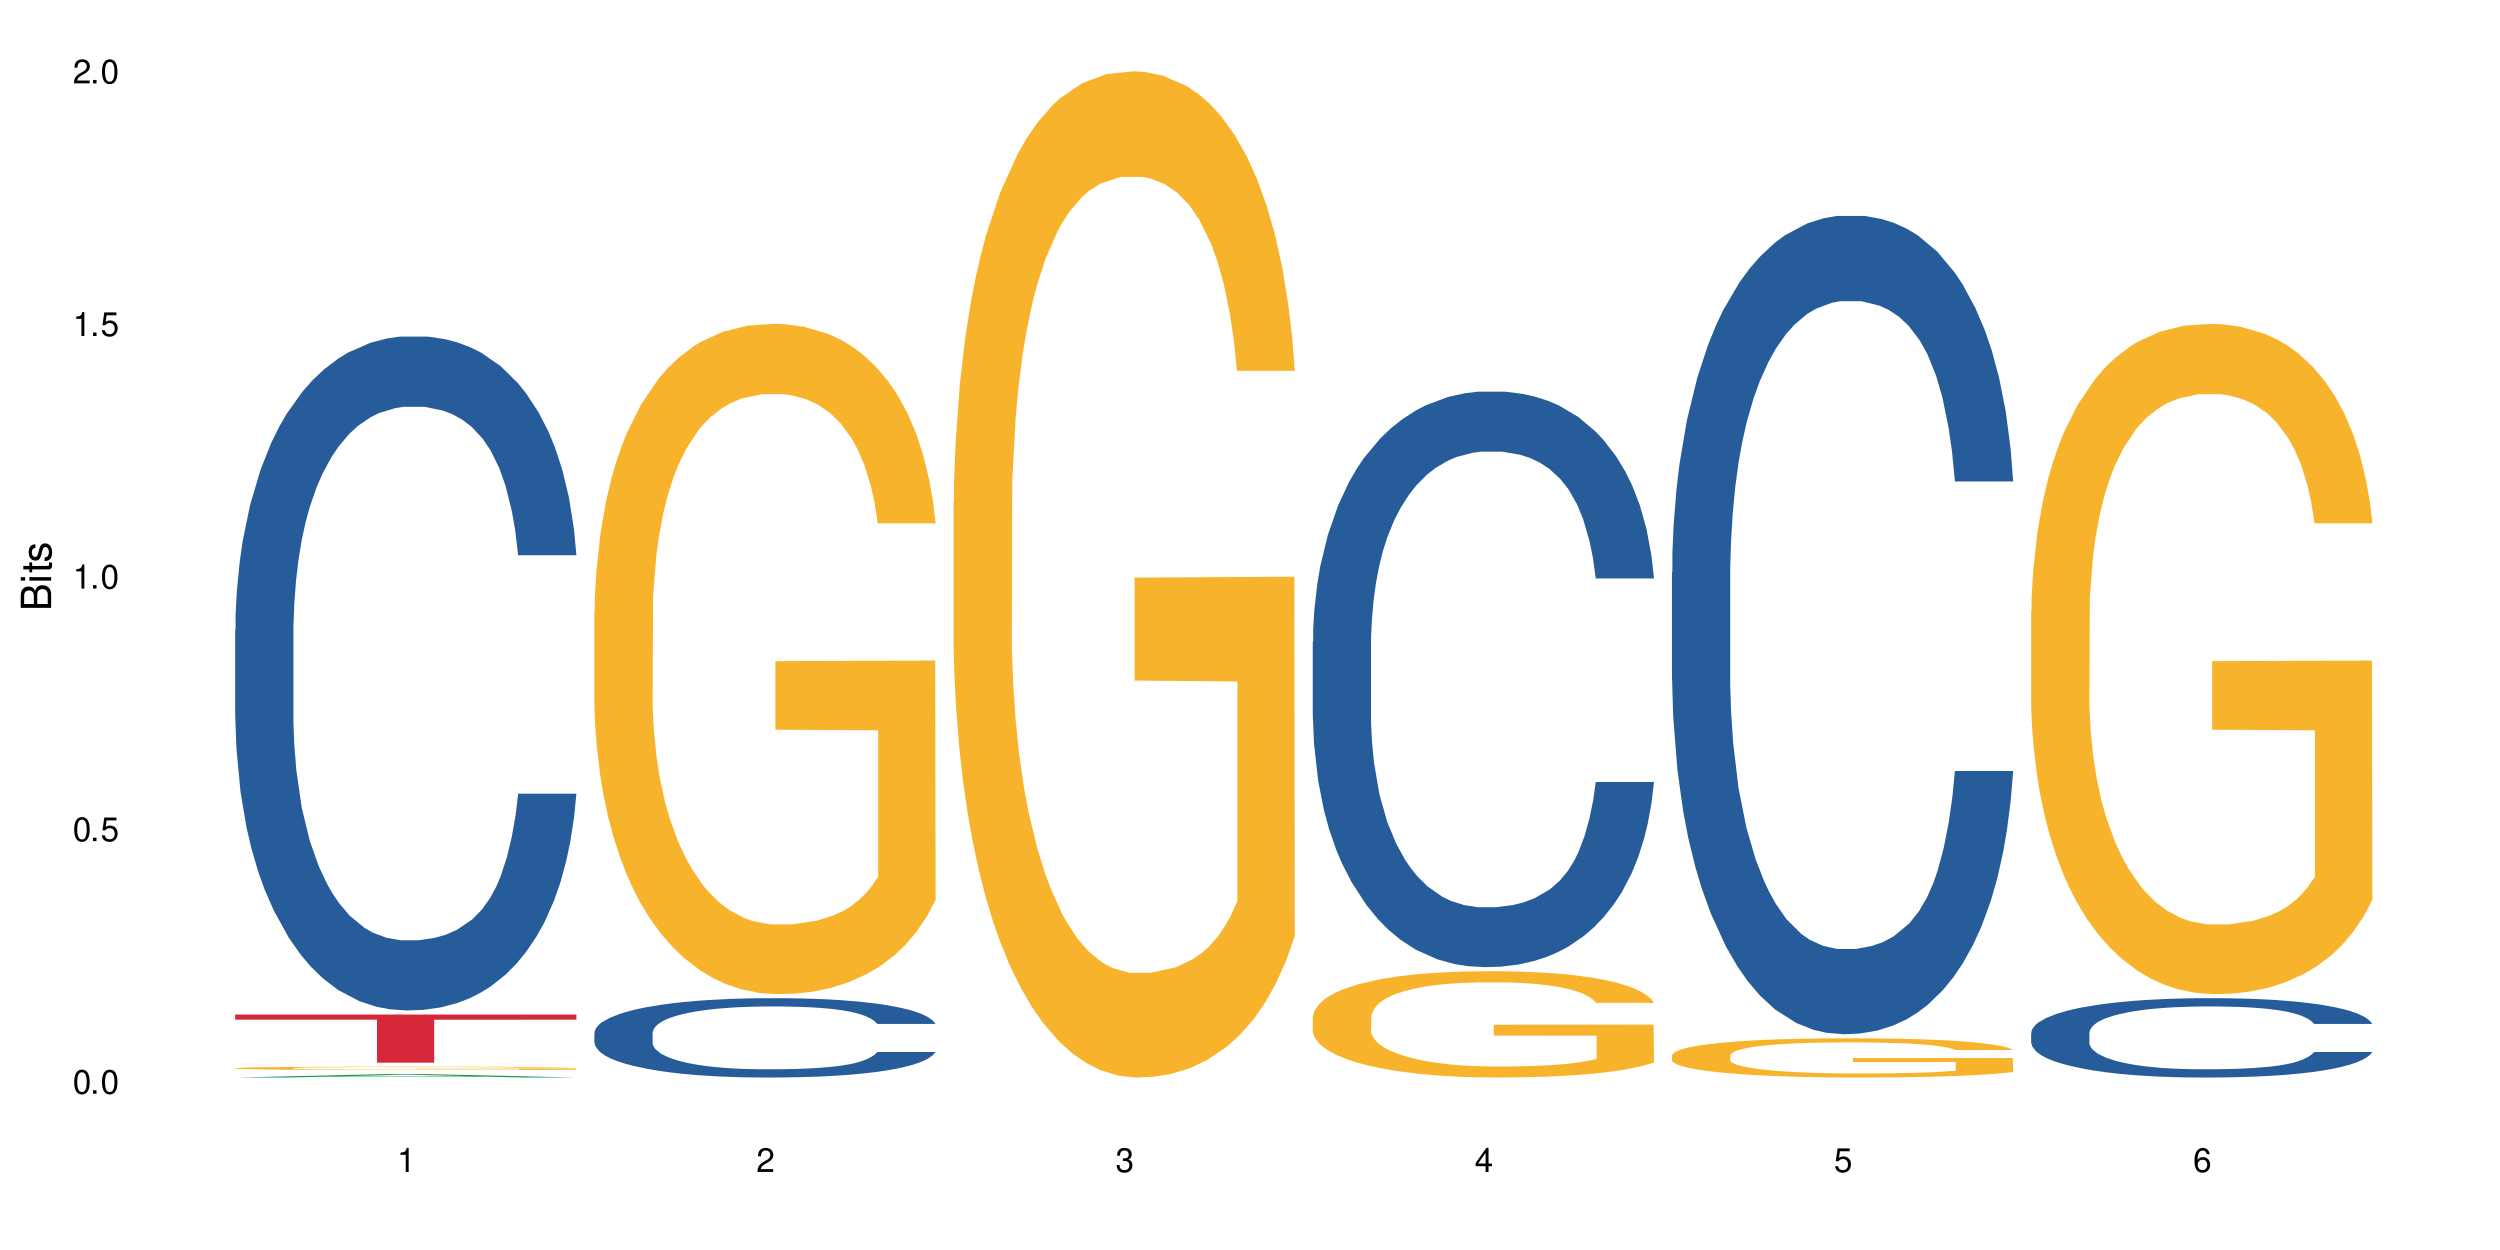 <?xml version="1.0" encoding="UTF-8"?>
<svg xmlns="http://www.w3.org/2000/svg" xmlns:xlink="http://www.w3.org/1999/xlink" width="720" height="360" viewBox="0 0 720 360">
<defs>
<g>
<g id="glyph-0-0">
</g>
<g id="glyph-0-1">
<path d="M 2.641 -6.938 C 2 -6.938 1.422 -6.656 1.078 -6.172 C 0.641 -5.562 0.406 -4.641 0.406 -3.359 C 0.406 -1.016 1.188 0.219 2.641 0.219 C 4.078 0.219 4.859 -1.016 4.859 -3.297 C 4.859 -4.641 4.656 -5.547 4.203 -6.172 C 3.844 -6.656 3.281 -6.938 2.641 -6.938 Z M 2.641 -6.188 C 3.547 -6.188 4 -5.25 4 -3.375 C 4 -1.406 3.562 -0.484 2.625 -0.484 C 1.734 -0.484 1.281 -1.438 1.281 -3.344 C 1.281 -5.25 1.734 -6.188 2.641 -6.188 Z M 2.641 -6.188 "/>
</g>
<g id="glyph-0-2">
<path d="M 1.828 -1 L 0.828 -1 L 0.828 0 L 1.828 0 Z M 1.828 -1 "/>
</g>
<g id="glyph-0-3">
<path d="M 4.562 -6.797 L 1.062 -6.797 L 0.547 -3.094 L 1.328 -3.094 C 1.719 -3.562 2.047 -3.734 2.578 -3.734 C 3.484 -3.734 4.062 -3.109 4.062 -2.094 C 4.062 -1.125 3.484 -0.531 2.578 -0.531 C 1.828 -0.531 1.375 -0.906 1.188 -1.672 L 0.328 -1.672 C 0.453 -1.109 0.547 -0.844 0.75 -0.594 C 1.125 -0.078 1.828 0.219 2.594 0.219 C 3.969 0.219 4.922 -0.781 4.922 -2.219 C 4.922 -3.562 4.031 -4.484 2.719 -4.484 C 2.25 -4.484 1.859 -4.359 1.469 -4.062 L 1.734 -5.969 L 4.562 -5.969 Z M 4.562 -6.797 "/>
</g>
<g id="glyph-0-4">
<path d="M 2.484 -4.938 L 2.484 0 L 3.328 0 L 3.328 -6.938 L 2.766 -6.938 C 2.469 -5.875 2.281 -5.734 0.984 -5.562 L 0.984 -4.938 Z M 2.484 -4.938 "/>
</g>
<g id="glyph-0-5">
<path d="M 4.859 -0.828 L 1.281 -0.828 C 1.359 -1.406 1.672 -1.781 2.5 -2.281 L 3.469 -2.828 C 4.406 -3.344 4.906 -4.062 4.906 -4.906 C 4.906 -5.484 4.672 -6.031 4.266 -6.406 C 3.859 -6.766 3.375 -6.938 2.719 -6.938 C 1.859 -6.938 1.219 -6.625 0.844 -6.031 C 0.609 -5.672 0.5 -5.234 0.484 -4.531 L 1.328 -4.531 C 1.359 -5.016 1.406 -5.281 1.531 -5.516 C 1.75 -5.938 2.188 -6.203 2.703 -6.203 C 3.469 -6.203 4.031 -5.641 4.031 -4.891 C 4.031 -4.344 3.719 -3.859 3.125 -3.516 L 2.234 -3 C 0.812 -2.172 0.406 -1.531 0.328 -0.016 L 4.859 -0.016 Z M 4.859 -0.828 "/>
</g>
<g id="glyph-0-6">
<path d="M 2.125 -3.188 L 2.578 -3.188 C 3.5 -3.188 3.984 -2.766 3.984 -1.922 C 3.984 -1.062 3.469 -0.531 2.594 -0.531 C 1.656 -0.531 1.203 -1 1.156 -2.016 L 0.312 -2.016 C 0.344 -1.453 0.438 -1.094 0.609 -0.781 C 0.953 -0.109 1.625 0.219 2.547 0.219 C 3.953 0.219 4.859 -0.625 4.859 -1.938 C 4.859 -2.828 4.516 -3.297 3.703 -3.594 C 4.344 -3.844 4.656 -4.328 4.656 -5.031 C 4.656 -6.219 3.875 -6.938 2.578 -6.938 C 1.203 -6.938 0.484 -6.172 0.453 -4.703 L 1.297 -4.703 C 1.312 -5.125 1.344 -5.359 1.453 -5.578 C 1.641 -5.969 2.062 -6.203 2.594 -6.203 C 3.344 -6.203 3.797 -5.75 3.797 -5 C 3.797 -4.516 3.609 -4.219 3.25 -4.047 C 3.016 -3.953 2.703 -3.922 2.125 -3.906 Z M 2.125 -3.188 "/>
</g>
<g id="glyph-0-7">
<path d="M 3.141 -1.672 L 3.141 0 L 3.984 0 L 3.984 -1.672 L 4.984 -1.672 L 4.984 -2.438 L 3.984 -2.438 L 3.984 -6.938 L 3.359 -6.938 L 0.266 -2.578 L 0.266 -1.672 Z M 3.141 -2.438 L 1 -2.438 L 3.141 -5.5 Z M 3.141 -2.438 "/>
</g>
<g id="glyph-0-8">
<path d="M 4.781 -5.125 C 4.609 -6.266 3.891 -6.938 2.844 -6.938 C 2.094 -6.938 1.422 -6.578 1.031 -5.953 C 0.594 -5.266 0.406 -4.422 0.406 -3.172 C 0.406 -2 0.578 -1.25 0.984 -0.641 C 1.359 -0.078 1.953 0.219 2.703 0.219 C 3.984 0.219 4.922 -0.75 4.922 -2.094 C 4.922 -3.375 4.062 -4.281 2.844 -4.281 C 2.172 -4.281 1.641 -4.031 1.281 -3.516 C 1.281 -5.234 1.828 -6.188 2.797 -6.188 C 3.391 -6.188 3.797 -5.797 3.938 -5.125 Z M 2.734 -3.531 C 3.547 -3.531 4.062 -2.953 4.062 -2.031 C 4.062 -1.156 3.484 -0.531 2.703 -0.531 C 1.922 -0.531 1.328 -1.188 1.328 -2.078 C 1.328 -2.938 1.906 -3.531 2.734 -3.531 Z M 2.734 -3.531 "/>
</g>
<g id="glyph-1-0">
</g>
<g id="glyph-1-1">
<path d="M 0 -0.953 L 0 -4.891 C 0 -5.719 -0.234 -6.344 -0.734 -6.797 C -1.188 -7.234 -1.812 -7.469 -2.5 -7.469 C -3.547 -7.469 -4.188 -7 -4.625 -5.875 C -4.984 -6.688 -5.625 -7.094 -6.531 -7.094 C -7.172 -7.094 -7.734 -6.859 -8.141 -6.391 C -8.562 -5.922 -8.75 -5.344 -8.75 -4.5 L -8.75 -0.953 Z M -4.984 -2.062 L -7.766 -2.062 L -7.766 -4.219 C -7.766 -4.844 -7.688 -5.203 -7.453 -5.5 C -7.219 -5.812 -6.859 -5.969 -6.375 -5.969 C -5.891 -5.969 -5.531 -5.812 -5.297 -5.5 C -5.062 -5.203 -4.984 -4.844 -4.984 -4.219 Z M -0.984 -2.062 L -4 -2.062 L -4 -4.781 C -4 -5.766 -3.438 -6.359 -2.484 -6.359 C -1.547 -6.359 -0.984 -5.766 -0.984 -4.781 Z M -0.984 -2.062 "/>
</g>
<g id="glyph-1-2">
<path d="M -6.281 -1.797 L -6.281 -0.797 L 0 -0.797 L 0 -1.797 Z M -8.75 -1.797 L -8.75 -0.797 L -7.484 -0.797 L -7.484 -1.797 Z M -8.75 -1.797 "/>
</g>
<g id="glyph-1-3">
<path d="M -6.281 -3.047 L -6.281 -2.016 L -8.016 -2.016 L -8.016 -1.016 L -6.281 -1.016 L -6.281 -0.172 L -5.469 -0.172 L -5.469 -1.016 L -0.719 -1.016 C -0.078 -1.016 0.281 -1.453 0.281 -2.234 C 0.281 -2.5 0.25 -2.719 0.188 -3.047 L -0.641 -3.047 C -0.609 -2.906 -0.594 -2.766 -0.594 -2.562 C -0.594 -2.141 -0.719 -2.016 -1.156 -2.016 L -5.469 -2.016 L -5.469 -3.047 Z M -6.281 -3.047 "/>
</g>
<g id="glyph-1-4">
<path d="M -4.531 -5.25 C -5.766 -5.25 -6.469 -4.422 -6.469 -2.969 C -6.469 -1.516 -5.719 -0.562 -4.547 -0.562 C -3.562 -0.562 -3.094 -1.062 -2.734 -2.562 L -2.516 -3.484 C -2.344 -4.188 -2.094 -4.469 -1.641 -4.469 C -1.047 -4.469 -0.641 -3.875 -0.641 -3 C -0.641 -2.453 -0.797 -2 -1.062 -1.75 C -1.25 -1.594 -1.422 -1.531 -1.875 -1.469 L -1.875 -0.406 C -0.422 -0.453 0.281 -1.266 0.281 -2.922 C 0.281 -4.5 -0.5 -5.516 -1.719 -5.516 C -2.656 -5.516 -3.172 -4.984 -3.469 -3.734 L -3.703 -2.766 C -3.891 -1.953 -4.156 -1.609 -4.594 -1.609 C -5.188 -1.609 -5.547 -2.125 -5.547 -2.938 C -5.547 -3.75 -5.203 -4.172 -4.531 -4.203 Z M -4.531 -5.25 "/>
</g>
</g>
</defs>
<rect x="-72" y="-36" width="864" height="432" fill="rgb(100%, 100%, 100%)" fill-opacity="1"/>
<path fill-rule="nonzero" fill="rgb(6.275%, 58.824%, 28.235%)" fill-opacity="1" d="M 67.73 310.332 L 67.836 310.332 L 110.359 309.352 L 123.273 309.352 L 166.008 310.332 L 150.992 310.332 L 140.281 310.078 L 93.352 310.078 L 82.852 310.332 L 67.73 310.332 L 97.863 309.969 L 135.977 309.969 L 116.973 309.512 L 116.555 309.512 L 97.758 309.969 L 97.863 309.969 Z M 67.73 310.332 "/>
<path fill-rule="nonzero" fill="rgb(14.51%, 36.078%, 60%)" fill-opacity="1" d="M 67.73 181.387 L 67.852 181.211 L 67.852 176.953 L 68.211 170.211 L 69.051 161.695 L 69.887 155.84 L 72.047 145.375 L 75.043 135.262 L 78.156 127.457 L 80.434 122.844 L 82.473 119.293 L 87.145 112.73 L 90.145 109.359 L 93.379 106.344 L 97.332 103.328 L 100.211 101.555 L 106.684 98.715 L 111.477 97.473 L 115.191 96.941 L 123.223 96.941 L 128.016 97.652 L 131.492 98.539 L 135.324 99.957 L 138.562 101.555 L 144.195 105.457 L 149.227 110.426 L 151.504 113.262 L 155.102 118.762 L 157.855 124.086 L 159.773 128.699 L 161.934 135.262 L 163.848 143.246 L 165.289 152.293 L 166.008 159.922 L 149.227 159.922 L 148.391 152.824 L 147.43 147.324 L 145.633 140.051 L 143.836 134.906 L 141.316 129.762 L 139.039 126.391 L 135.926 123.02 L 133.168 120.891 L 130.293 119.293 L 127.535 118.23 L 122.262 117.168 L 116.148 117.168 L 113.871 117.52 L 109.199 118.941 L 106.684 120.184 L 103.086 122.664 L 100.57 124.973 L 97.574 128.52 L 95.535 131.535 L 93.02 136.148 L 91.223 140.23 L 89.184 146.082 L 87.984 150.52 L 86.906 155.484 L 85.949 161.34 L 85.23 167.551 L 84.75 174.113 L 84.508 180.5 L 84.508 207.996 L 84.75 214.383 L 85.348 221.836 L 86.906 232.656 L 89.184 242.059 L 91.82 249.512 L 94.336 254.832 L 95.777 257.316 L 97.691 260.152 L 100.688 263.703 L 105.004 267.25 L 107.52 268.668 L 111.355 270.09 L 115.312 270.797 L 120.586 270.797 L 125.258 270.09 L 128.375 269.203 L 131.609 267.781 L 136.043 264.766 L 138.801 261.93 L 141.199 258.559 L 142.996 255.188 L 144.195 252.348 L 145.992 246.848 L 147.43 240.816 L 148.508 234.609 L 149.227 228.574 L 166.008 228.574 L 165.289 235.672 L 164.207 242.59 L 163.129 247.734 L 161.453 253.945 L 159.535 259.445 L 156.777 265.652 L 154.5 269.734 L 151.504 274.168 L 148.75 277.539 L 145.754 280.555 L 141.316 284.105 L 138.441 285.879 L 135.324 287.473 L 131.609 288.895 L 126.938 290.137 L 121.902 290.844 L 117.227 291.023 L 112.195 290.668 L 108.48 289.957 L 103.566 288.363 L 97.453 285.168 L 93.02 281.797 L 89.543 278.426 L 86.547 274.879 L 83.191 270.09 L 78.875 262.281 L 76.238 256.25 L 74.441 251.285 L 72.406 244.363 L 70.969 238.156 L 69.289 228.223 L 68.09 215.625 L 67.73 205.867 Z M 67.73 181.387 "/>
<path fill-rule="nonzero" fill="rgb(96.863%, 70.196%, 16.863%)" fill-opacity="1" d="M 67.73 307.625 L 67.852 307.625 L 67.852 307.605 L 68.332 307.566 L 69.527 307.512 L 71.086 307.465 L 72.766 307.43 L 73.844 307.41 L 75.641 307.383 L 77.199 307.363 L 81.152 307.324 L 86.188 307.285 L 88.945 307.27 L 92.059 307.254 L 96.496 307.238 L 98.531 307.23 L 104.766 307.219 L 111.836 307.207 L 123.223 307.207 L 128.133 307.211 L 134.848 307.219 L 138.68 307.23 L 141.676 307.238 L 144.793 307.25 L 148.629 307.266 L 152.223 307.289 L 155.102 307.309 L 157.977 307.336 L 160.375 307.367 L 162.41 307.398 L 164.207 307.434 L 165.289 307.465 L 166.008 307.496 L 149.348 307.496 L 148.391 307.465 L 147.309 307.441 L 145.512 307.414 L 143.715 307.391 L 141.918 307.375 L 138.562 307.352 L 135.684 307.336 L 132.09 307.324 L 128.613 307.316 L 124.66 307.309 L 115.91 307.309 L 110.156 307.316 L 106.801 307.32 L 104.406 307.328 L 101.047 307.344 L 99.012 307.352 L 97.812 307.359 L 94.219 307.387 L 91.82 307.414 L 90.504 307.43 L 88.824 307.457 L 87.625 307.48 L 86.309 307.516 L 85.59 307.543 L 84.629 307.605 L 84.508 307.766 L 84.871 307.801 L 85.59 307.836 L 86.547 307.871 L 87.984 307.902 L 89.422 307.93 L 91.941 307.965 L 94.098 307.988 L 95.777 308.004 L 99.012 308.027 L 100.328 308.035 L 103.445 308.051 L 106.684 308.062 L 110.637 308.074 L 113.633 308.082 L 118.426 308.086 L 124.539 308.086 L 131.73 308.078 L 136.285 308.07 L 139.398 308.066 L 141.438 308.059 L 143.953 308.051 L 145.754 308.039 L 147.43 308.031 L 149.469 308.016 L 149.469 307.801 L 119.863 307.801 L 119.863 307.699 L 165.887 307.699 L 166.008 308.051 L 163.488 308.074 L 160.375 308.098 L 157.379 308.113 L 154.262 308.129 L 149.828 308.148 L 146.23 308.156 L 140.719 308.168 L 135.684 308.18 L 130.41 308.184 L 125.738 308.188 L 120.223 308.188 L 115.312 308.184 L 110.039 308.18 L 105.844 308.172 L 102.008 308.164 L 98.172 308.152 L 93.379 308.133 L 90.262 308.117 L 87.027 308.098 L 83.789 308.078 L 80.914 308.051 L 78.996 308.035 L 77.078 308.012 L 75.043 307.984 L 73.125 307.953 L 71.688 307.926 L 70.367 307.895 L 69.41 307.867 L 68.449 307.824 L 67.969 307.793 L 67.73 307.766 Z M 67.73 307.625 "/>
<path fill-rule="nonzero" fill="rgb(83.922%, 15.686%, 22.353%)" fill-opacity="1" d="M 67.73 292.188 L 166.008 292.188 L 166.008 293.668 L 125.047 293.684 L 125.047 306.043 L 108.57 306.043 L 108.57 293.695 L 108.332 293.668 L 67.73 293.668 Z M 67.73 292.188 "/>
<path fill-rule="nonzero" fill="rgb(14.51%, 36.078%, 60%)" fill-opacity="1" d="M 171.18 297.43 L 171.297 297.406 L 171.297 296.906 L 171.66 296.113 L 172.496 295.109 L 173.336 294.422 L 175.492 293.191 L 178.488 292 L 181.605 291.082 L 183.883 290.539 L 185.922 290.121 L 190.594 289.348 L 193.59 288.953 L 196.828 288.598 L 200.781 288.242 L 203.656 288.031 L 210.129 287.699 L 214.922 287.551 L 218.641 287.488 L 226.668 287.488 L 231.461 287.574 L 234.938 287.68 L 238.773 287.844 L 242.008 288.031 L 247.641 288.492 L 252.676 289.078 L 254.953 289.41 L 258.547 290.059 L 261.305 290.684 L 263.223 291.227 L 265.379 292 L 267.297 292.941 L 268.734 294.004 L 269.453 294.902 L 252.676 294.902 L 251.836 294.066 L 250.879 293.418 L 249.082 292.562 L 247.281 291.957 L 244.766 291.352 L 242.488 290.957 L 239.371 290.559 L 236.617 290.309 L 233.738 290.121 L 230.984 289.996 L 225.711 289.871 L 219.598 289.871 L 217.32 289.91 L 212.645 290.078 L 210.129 290.227 L 206.535 290.516 L 204.016 290.789 L 201.02 291.207 L 198.984 291.562 L 196.469 292.105 L 194.668 292.586 L 192.633 293.273 L 191.434 293.797 L 190.355 294.379 L 189.395 295.07 L 188.676 295.801 L 188.199 296.574 L 187.957 297.324 L 187.957 300.562 L 188.199 301.312 L 188.797 302.188 L 190.355 303.465 L 192.633 304.57 L 195.27 305.445 L 197.785 306.074 L 199.223 306.367 L 201.141 306.699 L 204.137 307.117 L 208.453 307.535 L 210.969 307.703 L 214.805 307.867 L 218.758 307.953 L 224.031 307.953 L 228.707 307.867 L 231.82 307.766 L 235.059 307.598 L 239.492 307.242 L 242.25 306.906 L 244.645 306.512 L 246.445 306.113 L 247.641 305.781 L 249.441 305.133 L 250.879 304.422 L 251.957 303.691 L 252.676 302.984 L 269.453 302.984 L 268.734 303.816 L 267.656 304.633 L 266.578 305.238 L 264.898 305.969 L 262.984 306.617 L 260.227 307.348 L 257.949 307.828 L 254.953 308.348 L 252.195 308.746 L 249.199 309.102 L 244.766 309.52 L 241.891 309.727 L 238.773 309.914 L 235.059 310.082 L 230.383 310.227 L 225.352 310.312 L 220.676 310.332 L 215.645 310.289 L 211.926 310.207 L 207.012 310.02 L 200.902 309.645 L 196.469 309.246 L 192.992 308.852 L 189.996 308.434 L 186.641 307.867 L 182.324 306.949 L 179.688 306.238 L 177.891 305.656 L 175.852 304.84 L 174.414 304.109 L 172.738 302.941 L 171.539 301.457 L 171.18 300.309 Z M 171.18 297.43 "/>
<path fill-rule="nonzero" fill="rgb(96.863%, 70.196%, 16.863%)" fill-opacity="1" d="M 171.18 175.949 L 171.297 175.773 L 171.297 172.246 L 171.777 164.312 L 172.977 153.383 L 174.535 144.391 L 176.211 137.336 L 177.293 133.633 L 179.09 128.344 L 180.648 124.465 L 184.602 116.531 L 189.637 109.125 L 192.391 105.953 L 195.508 102.953 L 199.941 99.605 L 201.98 98.371 L 208.211 95.547 L 215.281 93.785 L 223.074 93.258 L 226.668 93.434 L 231.582 94.137 L 238.293 96.078 L 242.129 97.84 L 245.125 99.605 L 248.242 101.895 L 252.078 105.422 L 255.672 109.652 L 258.547 113.887 L 261.426 119.176 L 263.82 124.816 L 265.859 130.988 L 267.656 138.395 L 268.734 144.566 L 269.453 150.738 L 252.797 150.738 L 251.836 144.566 L 250.758 139.805 L 248.961 133.984 L 247.164 129.754 L 245.363 126.406 L 242.008 121.82 L 239.133 119 L 235.539 116.531 L 232.062 114.945 L 228.105 113.887 L 225.711 113.531 L 219.359 113.531 L 213.605 114.766 L 210.25 116.18 L 207.852 117.59 L 204.496 120.234 L 202.461 122.348 L 201.262 123.758 L 197.664 129.227 L 195.27 134.164 L 193.949 137.512 L 192.273 142.801 L 191.074 147.562 L 189.754 154.617 L 189.035 159.906 L 188.078 171.895 L 187.957 203.633 L 188.316 210.332 L 189.035 217.562 L 189.996 223.91 L 191.434 230.609 L 192.871 235.723 L 195.387 242.598 L 197.547 247.184 L 199.223 250.18 L 202.461 254.941 L 203.777 256.527 L 206.895 259.703 L 210.129 262.172 L 214.086 264.285 L 217.082 265.344 L 221.875 266.227 L 227.988 266.227 L 235.18 265.168 L 239.73 263.758 L 242.848 262.348 L 244.887 261.113 L 247.402 259.172 L 249.199 257.41 L 250.879 255.469 L 252.914 252.473 L 252.914 210.332 L 223.312 210.156 L 223.312 190.41 L 269.336 190.23 L 269.453 259.172 L 266.938 263.934 L 263.82 268.52 L 260.824 272.043 L 257.711 275.043 L 253.273 278.391 L 249.68 280.508 L 244.168 282.977 L 239.133 284.562 L 233.859 285.621 L 229.184 286.148 L 223.672 286.324 L 218.758 285.973 L 213.484 284.914 L 209.289 283.504 L 205.457 281.742 L 201.621 279.449 L 196.828 275.746 L 193.711 272.75 L 190.473 269.047 L 187.238 264.641 L 184.363 259.879 L 182.445 256.176 L 180.527 251.945 L 178.488 246.652 L 176.57 240.66 L 175.133 235.195 L 173.816 229.023 L 172.855 223.203 L 171.898 215.27 L 171.418 208.922 L 171.18 203.457 Z M 171.18 175.949 "/>
<path fill-rule="nonzero" fill="rgb(96.863%, 70.196%, 16.863%)" fill-opacity="1" d="M 274.629 144.652 L 274.746 144.387 L 274.746 139.094 L 275.227 127.184 L 276.426 110.777 L 277.984 97.277 L 279.66 86.691 L 280.738 81.133 L 282.535 73.195 L 284.094 67.371 L 288.051 55.461 L 293.082 44.348 L 295.84 39.582 L 298.957 35.082 L 303.391 30.055 L 305.43 28.203 L 311.66 23.965 L 318.73 21.32 L 326.52 20.527 L 330.117 20.789 L 335.031 21.848 L 341.742 24.762 L 345.578 27.406 L 348.574 30.055 L 351.688 33.496 L 355.523 38.789 L 359.121 45.141 L 361.996 51.492 L 364.871 59.43 L 367.27 67.902 L 369.309 77.164 L 371.105 88.281 L 372.184 97.543 L 372.902 106.805 L 356.242 106.805 L 355.285 97.543 L 354.207 90.398 L 352.41 81.664 L 350.609 75.312 L 348.812 70.281 L 345.457 63.402 L 342.582 59.168 L 338.984 55.461 L 335.512 53.078 L 331.555 51.492 L 329.156 50.961 L 322.805 50.961 L 317.055 52.816 L 313.699 54.934 L 311.301 57.051 L 307.945 61.02 L 305.906 64.195 L 304.707 66.312 L 301.113 74.516 L 298.715 81.93 L 297.398 86.957 L 295.719 94.898 L 294.523 102.043 L 293.203 112.629 L 292.484 120.57 L 291.527 138.566 L 291.406 186.207 L 291.766 196.262 L 292.484 207.113 L 293.441 216.641 L 294.883 226.699 L 296.32 234.375 L 298.836 244.695 L 300.992 251.578 L 302.672 256.078 L 305.906 263.223 L 307.227 265.605 L 310.34 270.367 L 313.578 274.074 L 317.531 277.25 L 320.527 278.836 L 325.324 280.16 L 331.434 280.16 L 338.625 278.574 L 343.18 276.457 L 346.297 274.34 L 348.332 272.484 L 350.852 269.574 L 352.648 266.926 L 354.324 264.016 L 356.363 259.516 L 356.363 196.262 L 326.762 195.996 L 326.762 166.355 L 372.781 166.09 L 372.902 269.574 L 370.387 276.719 L 367.27 283.602 L 364.273 288.895 L 361.156 293.395 L 356.723 298.422 L 353.129 301.598 L 347.613 305.305 L 342.582 307.688 L 337.309 309.273 L 332.633 310.066 L 327.121 310.332 L 322.207 309.805 L 316.934 308.215 L 312.738 306.098 L 308.902 303.453 L 305.07 300.012 L 300.273 294.453 L 297.16 289.953 L 293.922 284.395 L 290.688 277.777 L 287.809 270.633 L 285.895 265.074 L 283.977 258.723 L 281.938 250.781 L 280.02 241.785 L 278.582 233.578 L 277.262 224.316 L 276.305 215.582 L 275.348 203.672 L 274.867 194.145 L 274.629 185.941 Z M 274.629 144.652 "/>
<path fill-rule="nonzero" fill="rgb(14.51%, 36.078%, 60%)" fill-opacity="1" d="M 378.074 184.918 L 378.195 184.77 L 378.195 181.133 L 378.555 175.375 L 379.395 168.105 L 380.23 163.105 L 382.391 154.168 L 385.387 145.531 L 388.5 138.867 L 390.777 134.926 L 392.816 131.898 L 397.492 126.293 L 400.488 123.414 L 403.723 120.836 L 407.676 118.262 L 410.555 116.746 L 417.027 114.324 L 421.82 113.262 L 425.535 112.809 L 433.566 112.809 L 438.359 113.414 L 441.836 114.172 L 445.668 115.383 L 448.906 116.746 L 454.539 120.082 L 459.57 124.32 L 461.848 126.746 L 465.445 131.441 L 468.199 135.988 L 470.117 139.926 L 472.277 145.531 L 474.191 152.348 L 475.633 160.074 L 476.352 166.59 L 459.57 166.59 L 458.734 160.527 L 457.773 155.832 L 455.977 149.621 L 454.18 145.227 L 451.66 140.836 L 449.383 137.957 L 446.27 135.078 L 443.512 133.262 L 440.637 131.898 L 437.879 130.988 L 432.605 130.078 L 426.492 130.078 L 424.215 130.383 L 419.543 131.594 L 417.027 132.656 L 413.43 134.773 L 410.914 136.746 L 407.918 139.773 L 405.879 142.352 L 403.363 146.289 L 401.566 149.773 L 399.527 154.773 L 398.328 158.559 L 397.25 162.801 L 396.293 167.801 L 395.574 173.102 L 395.094 178.707 L 394.855 184.16 L 394.855 207.645 L 395.094 213.098 L 395.691 219.461 L 397.25 228.699 L 399.527 236.73 L 402.164 243.094 L 404.68 247.637 L 406.121 249.758 L 408.035 252.184 L 411.035 255.211 L 415.348 258.242 L 417.863 259.453 L 421.699 260.668 L 425.656 261.273 L 430.93 261.273 L 435.602 260.668 L 438.719 259.91 L 441.953 258.695 L 446.387 256.121 L 449.145 253.699 L 451.543 250.82 L 453.34 247.941 L 454.539 245.516 L 456.336 240.82 L 457.773 235.668 L 458.852 230.367 L 459.57 225.215 L 476.352 225.215 L 475.633 231.277 L 474.555 237.184 L 473.473 241.578 L 471.797 246.879 L 469.879 251.578 L 467.121 256.879 L 464.844 260.363 L 461.848 264.152 L 459.094 267.027 L 456.098 269.605 L 451.66 272.633 L 448.785 274.148 L 445.668 275.512 L 441.953 276.723 L 437.281 277.785 L 432.246 278.391 L 427.574 278.543 L 422.539 278.238 L 418.824 277.633 L 413.91 276.27 L 407.797 273.543 L 403.363 270.664 L 399.887 267.785 L 396.891 264.758 L 393.535 260.668 L 389.223 254 L 386.586 248.852 L 384.785 244.609 L 382.75 238.699 L 381.312 233.398 L 379.633 224.914 L 378.434 214.156 L 378.074 205.824 Z M 378.074 184.918 "/>
<path fill-rule="nonzero" fill="rgb(96.863%, 70.196%, 16.863%)" fill-opacity="1" d="M 378.074 292.824 L 378.195 292.797 L 378.195 292.238 L 378.676 290.977 L 379.871 289.242 L 381.43 287.816 L 383.109 286.699 L 384.188 286.109 L 385.984 285.273 L 387.543 284.656 L 391.496 283.398 L 396.531 282.223 L 399.289 281.719 L 402.402 281.246 L 406.84 280.715 L 408.875 280.516 L 415.109 280.07 L 422.18 279.789 L 429.969 279.707 L 433.566 279.734 L 438.48 279.848 L 445.191 280.152 L 449.023 280.434 L 452.02 280.715 L 455.137 281.078 L 458.973 281.637 L 462.566 282.309 L 465.445 282.98 L 468.32 283.816 L 470.719 284.711 L 472.754 285.691 L 474.555 286.867 L 475.633 287.844 L 476.352 288.824 L 459.691 288.824 L 458.734 287.844 L 457.652 287.09 L 455.855 286.168 L 454.059 285.496 L 452.262 284.965 L 448.906 284.238 L 446.027 283.789 L 442.434 283.398 L 438.957 283.148 L 435.004 282.98 L 432.605 282.922 L 426.254 282.922 L 420.5 283.117 L 417.145 283.344 L 414.75 283.566 L 411.395 283.984 L 409.355 284.32 L 408.156 284.547 L 404.562 285.41 L 402.164 286.195 L 400.848 286.727 L 399.168 287.566 L 397.969 288.32 L 396.652 289.441 L 395.934 290.277 L 394.973 292.18 L 394.855 297.215 L 395.215 298.277 L 395.934 299.426 L 396.891 300.43 L 398.328 301.496 L 399.766 302.305 L 402.285 303.395 L 404.441 304.125 L 406.121 304.598 L 409.355 305.355 L 410.672 305.605 L 413.789 306.109 L 417.027 306.5 L 420.98 306.836 L 423.977 307.004 L 428.77 307.145 L 434.883 307.145 L 442.074 306.977 L 446.629 306.754 L 449.746 306.527 L 451.781 306.332 L 454.297 306.023 L 456.098 305.746 L 457.773 305.438 L 459.812 304.961 L 459.812 298.277 L 430.211 298.25 L 430.211 295.117 L 476.23 295.09 L 476.352 306.023 L 473.832 306.781 L 470.719 307.508 L 467.723 308.066 L 464.605 308.543 L 460.172 309.074 L 456.574 309.41 L 451.062 309.801 L 446.027 310.055 L 440.754 310.219 L 436.082 310.305 L 430.57 310.332 L 425.656 310.277 L 420.383 310.109 L 416.188 309.887 L 412.352 309.605 L 408.516 309.242 L 403.723 308.652 L 400.605 308.18 L 397.371 307.59 L 394.133 306.891 L 391.258 306.137 L 389.34 305.551 L 387.422 304.879 L 385.387 304.039 L 383.469 303.09 L 382.031 302.223 L 380.711 301.242 L 379.754 300.32 L 378.793 299.062 L 378.316 298.055 L 378.074 297.188 Z M 378.074 292.824 "/>
<path fill-rule="nonzero" fill="rgb(14.51%, 36.078%, 60%)" fill-opacity="1" d="M 481.523 164.734 L 481.645 164.52 L 481.645 159.348 L 482.004 151.164 L 482.84 140.824 L 483.68 133.715 L 485.836 121.004 L 488.832 108.723 L 491.949 99.246 L 494.227 93.645 L 496.266 89.336 L 500.938 81.367 L 503.934 77.273 L 507.172 73.609 L 511.125 69.949 L 514 67.793 L 520.473 64.348 L 525.27 62.84 L 528.984 62.191 L 537.012 62.191 L 541.809 63.055 L 545.281 64.133 L 549.117 65.855 L 552.352 67.793 L 557.984 72.531 L 563.02 78.566 L 565.297 82.012 L 568.891 88.691 L 571.648 95.152 L 573.566 100.754 L 575.723 108.723 L 577.641 118.418 L 579.078 129.406 L 579.797 138.668 L 563.02 138.668 L 562.18 130.051 L 561.223 123.375 L 559.426 114.539 L 557.625 108.293 L 555.109 102.047 L 552.832 97.953 L 549.715 93.859 L 546.961 91.273 L 544.082 89.336 L 541.328 88.043 L 536.055 86.75 L 529.941 86.75 L 527.664 87.184 L 522.992 88.906 L 520.473 90.414 L 516.879 93.43 L 514.363 96.23 L 511.367 100.539 L 509.328 104.199 L 506.812 109.801 L 505.012 114.758 L 502.977 121.867 L 501.777 127.25 L 500.699 133.281 L 499.738 140.391 L 499.02 147.93 L 498.543 155.902 L 498.301 163.656 L 498.301 197.047 L 498.543 204.805 L 499.141 213.852 L 500.699 226.992 L 502.977 238.41 L 505.613 247.457 L 508.129 253.922 L 509.566 256.938 L 511.484 260.383 L 514.48 264.691 L 518.797 269 L 521.312 270.723 L 525.148 272.445 L 529.102 273.309 L 534.375 273.309 L 539.051 272.445 L 542.168 271.371 L 545.402 269.648 L 549.836 265.984 L 552.594 262.539 L 554.988 258.445 L 556.789 254.352 L 557.984 250.906 L 559.785 244.227 L 561.223 236.902 L 562.301 229.363 L 563.02 222.039 L 579.797 222.039 L 579.078 230.656 L 578 239.055 L 576.922 245.305 L 575.246 252.844 L 573.328 259.523 L 570.57 267.062 L 568.293 272.016 L 565.297 277.402 L 562.539 281.496 L 559.543 285.156 L 555.109 289.465 L 552.234 291.621 L 549.117 293.559 L 545.402 295.281 L 540.727 296.789 L 535.695 297.652 L 531.02 297.867 L 525.988 297.438 L 522.27 296.574 L 517.359 294.637 L 511.246 290.758 L 506.812 286.664 L 503.336 282.57 L 500.34 278.262 L 496.984 272.445 L 492.668 262.969 L 490.031 255.645 L 488.234 249.613 L 486.195 241.211 L 484.758 233.672 L 483.082 221.605 L 481.883 206.312 L 481.523 194.465 Z M 481.523 164.734 "/>
<path fill-rule="nonzero" fill="rgb(96.863%, 70.196%, 16.863%)" fill-opacity="1" d="M 481.523 303.871 L 481.645 303.859 L 481.645 303.656 L 482.121 303.191 L 483.32 302.551 L 484.879 302.023 L 486.555 301.613 L 487.637 301.395 L 489.434 301.086 L 490.992 300.859 L 494.945 300.395 L 499.98 299.961 L 502.734 299.773 L 505.852 299.598 L 510.285 299.402 L 512.324 299.332 L 518.555 299.164 L 525.629 299.062 L 533.418 299.031 L 537.012 299.043 L 541.926 299.082 L 548.637 299.195 L 552.473 299.301 L 555.469 299.402 L 558.586 299.535 L 562.422 299.742 L 566.016 299.992 L 568.891 300.238 L 571.77 300.547 L 574.164 300.879 L 576.203 301.238 L 578 301.672 L 579.078 302.035 L 579.797 302.395 L 563.141 302.395 L 562.18 302.035 L 561.102 301.754 L 559.305 301.414 L 557.508 301.168 L 555.711 300.973 L 552.352 300.703 L 549.477 300.539 L 545.883 300.395 L 542.406 300.301 L 538.449 300.238 L 536.055 300.219 L 529.703 300.219 L 523.949 300.289 L 520.594 300.371 L 518.195 300.457 L 514.84 300.609 L 512.805 300.734 L 511.605 300.816 L 508.008 301.137 L 505.613 301.426 L 504.293 301.621 L 502.617 301.93 L 501.418 302.211 L 500.098 302.621 L 499.379 302.934 L 498.422 303.633 L 498.301 305.492 L 498.66 305.883 L 499.379 306.309 L 500.34 306.68 L 501.777 307.07 L 503.215 307.371 L 505.73 307.773 L 507.891 308.043 L 509.566 308.215 L 512.805 308.496 L 514.121 308.59 L 517.238 308.773 L 520.473 308.918 L 524.43 309.043 L 527.426 309.105 L 532.219 309.156 L 538.332 309.156 L 545.523 309.094 L 550.078 309.012 L 553.191 308.93 L 555.23 308.855 L 557.746 308.742 L 559.543 308.641 L 561.223 308.527 L 563.258 308.352 L 563.258 305.883 L 533.656 305.875 L 533.656 304.719 L 579.68 304.707 L 579.797 308.742 L 577.281 309.023 L 574.164 309.289 L 571.168 309.496 L 568.055 309.672 L 563.617 309.867 L 560.023 309.992 L 554.512 310.137 L 549.477 310.23 L 544.203 310.293 L 539.531 310.32 L 534.016 310.332 L 529.102 310.312 L 523.828 310.25 L 519.637 310.168 L 515.801 310.062 L 511.965 309.93 L 507.172 309.715 L 504.055 309.539 L 500.82 309.32 L 497.582 309.062 L 494.707 308.785 L 492.789 308.566 L 490.871 308.32 L 488.832 308.012 L 486.918 307.66 L 485.477 307.34 L 484.16 306.977 L 483.199 306.637 L 482.242 306.172 L 481.762 305.801 L 481.523 305.48 Z M 481.523 303.871 "/>
<path fill-rule="nonzero" fill="rgb(14.51%, 36.078%, 60%)" fill-opacity="1" d="M 584.973 297.43 L 585.09 297.406 L 585.09 296.906 L 585.449 296.113 L 586.289 295.109 L 587.129 294.422 L 589.285 293.191 L 592.281 292 L 595.398 291.082 L 597.676 290.539 L 599.711 290.121 L 604.387 289.348 L 607.383 288.953 L 610.617 288.598 L 614.574 288.242 L 617.449 288.031 L 623.922 287.699 L 628.715 287.551 L 632.43 287.488 L 640.461 287.488 L 645.254 287.574 L 648.73 287.68 L 652.566 287.844 L 655.801 288.031 L 661.434 288.492 L 666.469 289.078 L 668.746 289.41 L 672.34 290.059 L 675.098 290.684 L 677.016 291.227 L 679.172 292 L 681.09 292.941 L 682.527 294.004 L 683.246 294.902 L 666.469 294.902 L 665.629 294.066 L 664.672 293.418 L 662.871 292.562 L 661.074 291.957 L 658.559 291.352 L 656.281 290.957 L 653.164 290.559 L 650.406 290.309 L 647.531 290.121 L 644.773 289.996 L 639.504 289.871 L 633.391 289.871 L 631.113 289.91 L 626.438 290.078 L 623.922 290.227 L 620.328 290.516 L 617.809 290.789 L 614.812 291.207 L 612.777 291.562 L 610.258 292.105 L 608.461 292.586 L 606.426 293.273 L 605.227 293.797 L 604.148 294.379 L 603.188 295.07 L 602.469 295.801 L 601.988 296.574 L 601.75 297.324 L 601.75 300.562 L 601.988 301.312 L 602.59 302.188 L 604.148 303.465 L 606.426 304.57 L 609.059 305.445 L 611.578 306.074 L 613.016 306.367 L 614.934 306.699 L 617.93 307.117 L 622.242 307.535 L 624.762 307.703 L 628.598 307.867 L 632.551 307.953 L 637.824 307.953 L 642.5 307.867 L 645.613 307.766 L 648.852 307.598 L 653.285 307.242 L 656.043 306.906 L 658.438 306.512 L 660.234 306.113 L 661.434 305.781 L 663.23 305.133 L 664.672 304.422 L 665.75 303.691 L 666.469 302.984 L 683.246 302.984 L 682.527 303.816 L 681.449 304.633 L 680.371 305.238 L 678.691 305.969 L 676.773 306.617 L 674.02 307.348 L 671.742 307.828 L 668.746 308.348 L 665.988 308.746 L 662.992 309.102 L 658.559 309.52 L 655.68 309.727 L 652.566 309.914 L 648.852 310.082 L 644.176 310.227 L 639.141 310.312 L 634.469 310.332 L 629.434 310.289 L 625.719 310.207 L 620.805 310.02 L 614.695 309.645 L 610.258 309.246 L 606.785 308.852 L 603.789 308.434 L 600.43 307.867 L 596.117 306.949 L 593.48 306.238 L 591.684 305.656 L 589.645 304.84 L 588.207 304.109 L 586.527 302.941 L 585.332 301.457 L 584.973 300.309 Z M 584.973 297.43 "/>
<path fill-rule="nonzero" fill="rgb(96.863%, 70.196%, 16.863%)" fill-opacity="1" d="M 584.973 175.949 L 585.09 175.773 L 585.09 172.246 L 585.57 164.312 L 586.77 153.383 L 588.328 144.391 L 590.004 137.336 L 591.082 133.633 L 592.883 128.344 L 594.438 124.465 L 598.395 116.531 L 603.426 109.125 L 606.184 105.953 L 609.301 102.953 L 613.734 99.605 L 615.773 98.371 L 622.004 95.547 L 629.074 93.785 L 636.867 93.258 L 640.461 93.434 L 645.375 94.137 L 652.086 96.078 L 655.922 97.84 L 658.918 99.605 L 662.035 101.895 L 665.867 105.422 L 669.465 109.652 L 672.34 113.887 L 675.215 119.176 L 677.613 124.816 L 679.652 130.988 L 681.449 138.395 L 682.527 144.566 L 683.246 150.738 L 666.586 150.738 L 665.629 144.566 L 664.551 139.805 L 662.754 133.984 L 660.953 129.754 L 659.156 126.406 L 655.801 121.82 L 652.926 119 L 649.328 116.531 L 645.855 114.945 L 641.898 113.887 L 639.504 113.531 L 633.148 113.531 L 627.398 114.766 L 624.043 116.18 L 621.645 117.59 L 618.289 120.234 L 616.25 122.348 L 615.055 123.758 L 611.457 129.227 L 609.059 134.164 L 607.742 137.512 L 606.062 142.801 L 604.867 147.562 L 603.547 154.617 L 602.828 159.906 L 601.871 171.895 L 601.75 203.633 L 602.109 210.332 L 602.828 217.562 L 603.789 223.91 L 605.227 230.609 L 606.664 235.723 L 609.18 242.598 L 611.336 247.184 L 613.016 250.18 L 616.25 254.941 L 617.57 256.527 L 620.688 259.703 L 623.922 262.172 L 627.875 264.285 L 630.871 265.344 L 635.668 266.227 L 641.777 266.227 L 648.969 265.168 L 653.523 263.758 L 656.641 262.348 L 658.676 261.113 L 661.195 259.172 L 662.992 257.41 L 664.672 255.469 L 666.707 252.473 L 666.707 210.332 L 637.105 210.156 L 637.105 190.41 L 683.125 190.23 L 683.246 259.172 L 680.73 263.934 L 677.613 268.52 L 674.617 272.043 L 671.5 275.043 L 667.066 278.391 L 663.473 280.508 L 657.957 282.977 L 652.926 284.562 L 647.652 285.621 L 642.977 286.148 L 637.465 286.324 L 632.551 285.973 L 627.277 284.914 L 623.082 283.504 L 619.246 281.742 L 615.414 279.449 L 610.617 275.746 L 607.504 272.75 L 604.266 269.047 L 601.031 264.641 L 598.156 259.879 L 596.238 256.176 L 594.32 251.945 L 592.281 246.652 L 590.363 240.66 L 588.926 235.195 L 587.609 229.023 L 586.648 223.203 L 585.691 215.27 L 585.211 208.922 L 584.973 203.457 Z M 584.973 175.949 "/>
<g fill="rgb(0%, 0%, 0%)" fill-opacity="1">
<use xlink:href="#glyph-0-1" x="20.965" y="314.993"/>
<use xlink:href="#glyph-0-2" x="25.965" y="314.993"/>
<use xlink:href="#glyph-0-1" x="28.965" y="314.993"/>
</g>
<g fill="rgb(0%, 0%, 0%)" fill-opacity="1">
<use xlink:href="#glyph-0-1" x="20.965" y="242.251"/>
<use xlink:href="#glyph-0-2" x="25.965" y="242.251"/>
<use xlink:href="#glyph-0-3" x="28.965" y="242.251"/>
</g>
<g fill="rgb(0%, 0%, 0%)" fill-opacity="1">
<use xlink:href="#glyph-0-4" x="20.965" y="169.509"/>
<use xlink:href="#glyph-0-2" x="25.965" y="169.509"/>
<use xlink:href="#glyph-0-1" x="28.965" y="169.509"/>
</g>
<g fill="rgb(0%, 0%, 0%)" fill-opacity="1">
<use xlink:href="#glyph-0-4" x="20.965" y="96.767"/>
<use xlink:href="#glyph-0-2" x="25.965" y="96.767"/>
<use xlink:href="#glyph-0-3" x="28.965" y="96.767"/>
</g>
<g fill="rgb(0%, 0%, 0%)" fill-opacity="1">
<use xlink:href="#glyph-0-5" x="20.965" y="24.024"/>
<use xlink:href="#glyph-0-2" x="25.965" y="24.024"/>
<use xlink:href="#glyph-0-1" x="28.965" y="24.024"/>
</g>
<g fill="rgb(0%, 0%, 0%)" fill-opacity="1">
<use xlink:href="#glyph-0-4" x="114.367" y="337.532"/>
</g>
<g fill="rgb(0%, 0%, 0%)" fill-opacity="1">
<use xlink:href="#glyph-0-5" x="217.816" y="337.532"/>
</g>
<g fill="rgb(0%, 0%, 0%)" fill-opacity="1">
<use xlink:href="#glyph-0-6" x="321.266" y="337.532"/>
</g>
<g fill="rgb(0%, 0%, 0%)" fill-opacity="1">
<use xlink:href="#glyph-0-7" x="424.711" y="337.532"/>
</g>
<g fill="rgb(0%, 0%, 0%)" fill-opacity="1">
<use xlink:href="#glyph-0-3" x="528.16" y="337.532"/>
</g>
<g fill="rgb(0%, 0%, 0%)" fill-opacity="1">
<use xlink:href="#glyph-0-8" x="631.609" y="337.532"/>
</g>
<g fill="rgb(0%, 0%, 0%)" fill-opacity="1">
<use xlink:href="#glyph-1-1" x="14.725" y="176.012"/>
<use xlink:href="#glyph-1-2" x="14.725" y="168.012"/>
<use xlink:href="#glyph-1-3" x="14.725" y="165.012"/>
<use xlink:href="#glyph-1-4" x="14.725" y="162.012"/>
</g>
</svg>

